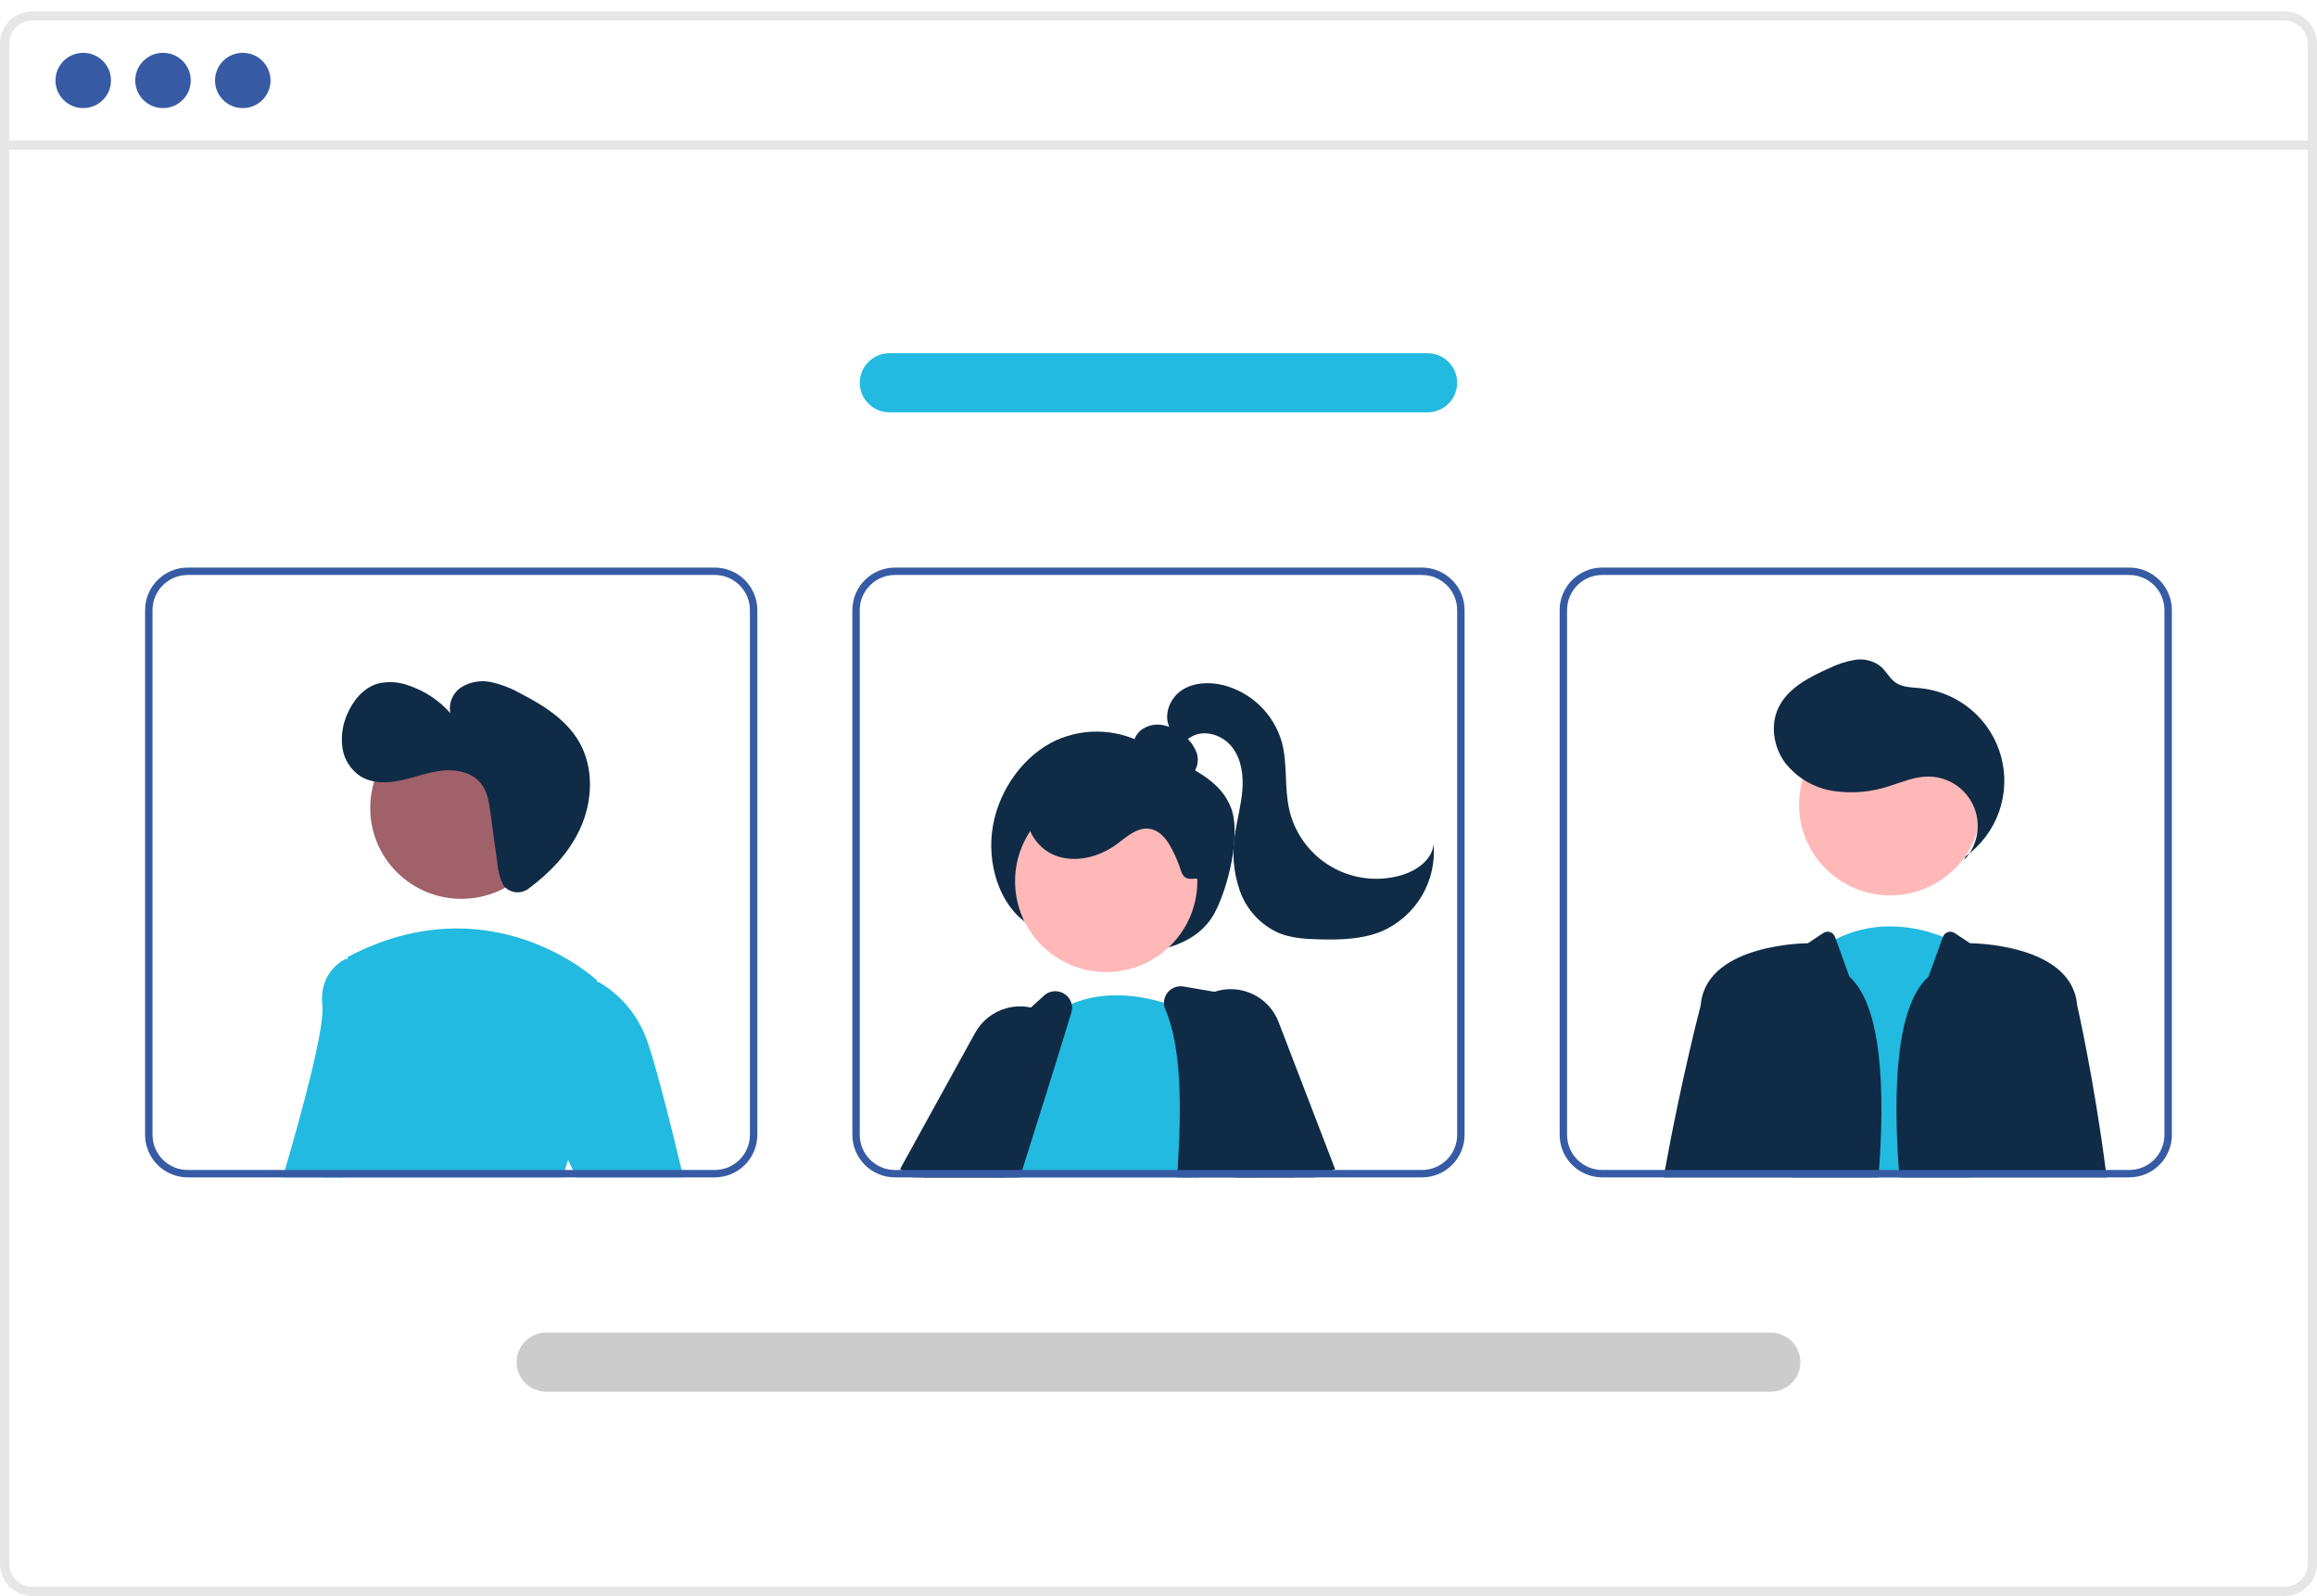 <svg width="196" height="135" viewBox="0 0 196 135" fill="none" xmlns="http://www.w3.org/2000/svg">
<path d="M193.26 0.961H2.737C2.011 0.962 1.315 1.249 0.802 1.76C0.289 2.271 0.001 2.964 0 3.687V132.274C0.001 132.997 0.289 133.69 0.802 134.201C1.315 134.712 2.011 134.999 2.737 135H193.26C193.656 135 194.047 134.914 194.406 134.749C194.765 134.584 195.084 134.343 195.341 134.043C195.363 134.02 195.383 133.995 195.401 133.968C195.564 133.769 195.696 133.547 195.793 133.309C195.931 132.981 196.001 132.629 196 132.274V3.687C195.999 2.964 195.71 2.27 195.196 1.759C194.683 1.248 193.986 0.961 193.26 0.961ZM195.219 132.274C195.219 132.654 195.106 133.026 194.895 133.343C194.708 133.622 194.453 133.85 194.154 134.006C193.878 134.148 193.571 134.222 193.26 134.222H2.737C2.218 134.221 1.721 134.016 1.355 133.65C0.988 133.285 0.782 132.79 0.781 132.274V3.687C0.782 3.171 0.988 2.676 1.355 2.311C1.721 1.945 2.218 1.74 2.737 1.739H193.26C193.779 1.739 194.277 1.944 194.644 2.31C195.011 2.675 195.218 3.17 195.219 3.687V132.274Z" fill="#E6E6E6"/>
<path d="M195.608 11.887H0.39V12.666H195.608V11.887Z" fill="#E6E6E6"/>
<path d="M7.041 9.144C8.337 9.144 9.388 8.097 9.388 6.806C9.388 5.514 8.337 4.468 7.041 4.468C5.744 4.468 4.693 5.514 4.693 6.806C4.693 8.097 5.744 9.144 7.041 9.144Z" fill="#365BA4"/>
<path d="M13.789 9.144C15.086 9.144 16.137 8.097 16.137 6.806C16.137 5.514 15.086 4.468 13.789 4.468C12.493 4.468 11.442 5.514 11.442 6.806C11.442 8.097 12.493 9.144 13.789 9.144Z" fill="#365BA4"/>
<path d="M20.538 9.144C21.834 9.144 22.885 8.097 22.885 6.806C22.885 5.514 21.834 4.468 20.538 4.468C19.241 4.468 18.19 5.514 18.19 6.806C18.19 8.097 19.241 9.144 20.538 9.144Z" fill="#365BA4"/>
<path d="M86.937 78.138C84.589 76.616 83.421 73.079 83.997 69.844C84.572 66.609 86.738 63.822 89.335 62.621C90.598 62.053 91.983 61.808 93.365 61.906C94.747 62.004 96.083 62.442 97.253 63.181C99.635 64.632 103.003 65.426 104.133 68.328C105.003 70.558 103.9 75.086 102.731 77.252C101.72 79.124 99.799 79.98 97.994 80.352C95.997 80.758 93.936 80.731 91.951 80.275C89.965 79.819 88.101 78.943 86.484 77.707L86.937 78.138Z" fill="#0F2B46"/>
<path d="M85.712 95.319L83.835 98.542L83.587 98.967L83.226 99.592H77.692L78.066 98.967L79.033 97.345L81.286 93.556L83.838 94.572L85.712 95.319Z" fill="#FFB8B8"/>
<path d="M77.278 99.592L76.268 98.967L76.142 98.889L82.486 87.375C82.758 86.877 83.128 86.437 83.572 86.082C84.017 85.727 84.528 85.463 85.075 85.305C85.766 85.1 86.499 85.073 87.203 85.227C87.614 85.314 88.01 85.461 88.377 85.665C88.528 85.747 88.674 85.839 88.813 85.94C89.35 86.315 89.79 86.809 90.1 87.384C90.469 88.058 90.651 88.816 90.628 89.583C90.605 90.349 90.377 91.096 89.968 91.745L87.523 95.638L85.433 98.967L85.04 99.592H77.278Z" fill="#0F2B46"/>
<path d="M93.576 82.224C97.834 82.224 101.285 78.786 101.285 74.546C101.285 70.305 97.834 66.867 93.576 66.867C89.318 66.867 85.867 70.305 85.867 74.546C85.867 78.786 89.318 82.224 93.576 82.224Z" fill="#FFB8B8"/>
<path d="M101.315 99.592H83.986L84.065 99.37C84.021 99.236 83.98 99.101 83.942 98.967C83.901 98.826 83.867 98.682 83.835 98.542C83.554 97.233 83.555 95.88 83.838 94.572C84.796 89.888 88.616 86.084 88.616 86.084C88.682 86.034 88.748 85.987 88.814 85.94C89.382 85.526 89.998 85.181 90.65 84.915C93.487 83.742 96.463 84.214 98.462 84.821C99.158 85.031 99.839 85.289 100.499 85.593C100.731 85.702 100.857 85.771 100.857 85.771L101.055 91.777L101.293 98.967L101.315 99.592Z" fill="#22BAE0"/>
<path d="M109.332 98.967L108.007 92.258L106.67 85.493C106.614 85.214 106.475 84.958 106.27 84.759C106.066 84.56 105.806 84.427 105.524 84.377L102.724 83.896L100.119 83.449C99.868 83.404 99.609 83.428 99.371 83.519C99.132 83.61 98.923 83.764 98.766 83.965C98.571 84.208 98.463 84.51 98.462 84.821C98.462 85.014 98.501 85.204 98.578 85.381C99.937 88.538 99.962 93.537 99.617 98.967C99.601 99.174 99.589 99.383 99.573 99.593H109.457L109.332 98.967Z" fill="#0F2B46"/>
<path d="M90.65 84.915C90.592 84.687 90.478 84.477 90.319 84.305C90.16 84.132 89.96 84.001 89.738 83.924C89.515 83.847 89.277 83.826 89.044 83.864C88.812 83.902 88.592 83.996 88.406 84.139L87.203 85.227L82.282 89.692C82.128 89.829 82.008 89.999 81.93 90.189C81.374 91.511 80.292 94.121 79.033 97.344C78.829 97.87 78.619 98.41 78.402 98.967C78.327 99.173 78.245 99.383 78.164 99.592H86.274C86.34 99.383 86.406 99.173 86.472 98.967C86.833 97.832 87.184 96.719 87.523 95.638C88.515 92.496 89.41 89.641 90.1 87.384C90.292 86.759 90.466 86.182 90.624 85.652C90.698 85.413 90.707 85.158 90.65 84.915Z" fill="#0F2B46"/>
<path d="M111.152 99.592H111.676L111.604 99.417L111.412 98.967L108.459 91.986L108.007 92.258L104.378 94.444L106.24 98.967L106.497 99.592H109.457H111.152Z" fill="#FFB8B8"/>
<path d="M108.157 86.45C107.758 85.408 106.969 84.56 105.956 84.084C104.944 83.608 103.785 83.541 102.724 83.896C102.588 83.94 102.455 83.993 102.325 84.052C101.582 84.382 100.948 84.917 100.499 85.593C100.315 85.863 100.165 86.154 100.05 86.459C99.846 86.989 99.75 87.554 99.766 88.121C99.783 88.688 99.913 89.246 100.147 89.763L101.054 91.777L104.3 98.967L104.582 99.592H111.152L111.604 99.417L112.778 98.967L112.941 98.904L108.157 86.45Z" fill="#0F2B46"/>
<path d="M99.631 65.727C99.9 65.807 100.187 65.797 100.45 65.698C100.712 65.599 100.934 65.416 101.082 65.179C101.222 64.937 101.304 64.666 101.322 64.387C101.341 64.108 101.295 63.829 101.188 63.571C100.969 63.055 100.624 62.602 100.185 62.253C99.686 61.804 99.079 61.49 98.422 61.344C98.094 61.274 97.754 61.275 97.427 61.346C97.099 61.418 96.79 61.559 96.522 61.76C96.259 61.968 96.063 62.249 95.961 62.568C95.859 62.886 95.855 63.228 95.949 63.549C96.148 64.126 96.689 64.512 97.229 64.8C98.3 65.369 99.482 65.704 100.694 65.781L99.631 65.727Z" fill="#0F2B46"/>
<path d="M101.13 74.316C99.891 74.486 100.05 73.858 99.554 72.714C99.057 71.57 98.393 70.212 97.147 70.097C96.126 70.002 95.285 70.814 94.458 71.418C92.984 72.494 90.998 73.02 89.289 72.375C87.58 71.73 86.393 69.701 87.041 68C87.243 67.53 87.539 67.106 87.912 66.755C88.285 66.404 88.727 66.133 89.209 65.958C90.177 65.616 91.204 65.474 92.229 65.54C94.508 65.613 96.744 66.183 98.778 67.21C100.182 67.921 101.548 68.937 102.081 70.413C102.613 71.888 102.964 73.962 101.441 74.362L101.13 74.316Z" fill="#0F2B46"/>
<path d="M98.997 61.668C98.385 60.606 98.89 59.149 99.893 58.439C100.895 57.73 102.24 57.66 103.436 57.944C104.619 58.241 105.703 58.843 106.579 59.688C107.455 60.534 108.092 61.594 108.427 62.762C108.934 64.62 108.632 66.615 109.062 68.491C109.291 69.492 109.724 70.435 110.333 71.263C110.942 72.09 111.714 72.785 112.603 73.304C113.491 73.823 114.477 74.156 115.5 74.281C116.522 74.406 117.56 74.322 118.548 74.033C119.836 73.656 121.144 72.741 121.271 71.41C121.404 72.938 121.054 74.469 120.271 75.789C119.487 77.109 118.308 78.152 116.899 78.772C115.241 79.461 113.39 79.506 111.593 79.46C110.422 79.43 109.225 79.36 108.144 78.909C107.397 78.569 106.725 78.085 106.168 77.483C105.611 76.882 105.18 76.176 104.901 75.406C104.351 73.86 104.203 72.2 104.469 70.581C104.646 69.322 104.998 68.087 105.096 66.819C105.195 65.552 105.008 64.198 104.223 63.195C103.438 62.192 101.939 61.68 100.824 62.298C100.375 62.546 100.014 62.952 99.526 63.112C99.039 63.273 98.349 62.991 98.393 62.482L98.997 61.668Z" fill="#0F2B46"/>
<path d="M151.604 99.593L151.664 98.967L153.434 80.623C154.014 80.17 154.638 79.776 155.295 79.444C158.939 77.615 162.455 78.491 164.357 79.247C164.861 79.444 165.348 79.681 165.813 79.957L166.849 98.967L166.884 99.593H151.604Z" fill="#22BAE0"/>
<path d="M159.895 75.74C164.152 75.74 167.604 72.303 167.604 68.062C167.604 63.822 164.152 60.384 159.895 60.384C155.637 60.384 152.186 63.822 152.186 68.062C152.186 72.303 155.637 75.74 159.895 75.74Z" fill="#FFB8B8"/>
<path d="M166.15 72.744C166.723 72.142 167.103 71.385 167.242 70.567C167.382 69.75 167.274 68.909 166.933 68.153C166.591 67.397 166.032 66.759 165.325 66.32C164.619 65.881 163.797 65.662 162.965 65.69C161.899 65.725 160.895 66.16 159.877 66.479C158.335 67.001 156.69 67.148 155.08 66.909C153.459 66.658 151.997 65.798 150.994 64.506C150.04 63.2 149.743 61.389 150.417 59.921C151.195 58.225 153.012 57.291 154.721 56.532C155.41 56.188 156.147 55.947 156.906 55.817C157.287 55.754 157.677 55.77 158.051 55.864C158.425 55.958 158.775 56.128 159.081 56.363C159.561 56.774 159.842 57.393 160.365 57.749C160.954 58.151 161.718 58.14 162.428 58.211C164.026 58.37 165.538 59.011 166.762 60.047C167.986 61.083 168.865 62.466 169.281 64.011C169.697 65.557 169.631 67.192 169.091 68.699C168.551 70.206 167.563 71.513 166.259 72.448L166.15 72.744Z" fill="#0F2B46"/>
<path d="M156.444 82.62L155.296 79.444L155.224 79.246C155.19 79.152 155.135 79.067 155.063 78.998C154.991 78.928 154.904 78.876 154.809 78.845C154.714 78.813 154.613 78.804 154.514 78.817C154.414 78.831 154.32 78.867 154.236 78.922L152.932 79.788C152.932 79.788 144.567 79.788 143.895 84.787C143.886 84.865 143.874 84.953 143.864 85.046C143.864 85.05 143.863 85.055 143.861 85.059C143.776 85.387 142.198 91.464 140.841 98.967C140.804 99.174 140.766 99.383 140.729 99.593H158.905C159.497 92.055 159.166 85.048 156.444 82.62Z" fill="#0F2B46"/>
<path d="M178.127 98.968C177.135 91.271 175.716 85.047 175.716 85.047C175.704 84.953 175.691 84.865 175.682 84.787C175.013 79.788 166.648 79.788 166.648 79.788L165.345 78.923C165.262 78.868 165.167 78.832 165.067 78.819C164.968 78.805 164.867 78.814 164.772 78.846C164.676 78.877 164.59 78.929 164.518 78.999C164.446 79.069 164.391 79.154 164.357 79.248L163.136 82.621C160.415 85.048 160.084 92.056 160.675 99.593L178.205 99.593C178.18 99.383 178.152 99.174 178.127 98.968Z" fill="#0F2B46"/>
<path d="M30.894 81.442L29.029 98.967L28.963 99.592H23.919C23.979 99.389 24.039 99.18 24.102 98.967C25.533 94.078 27.482 86.941 27.271 85.049C26.942 82.098 29.249 81.113 29.249 81.113L29.393 81.141L30.894 81.442Z" fill="#22BAE0"/>
<path d="M39.029 76.032C43.286 76.032 46.738 72.595 46.738 68.354C46.738 64.114 43.286 60.676 39.029 60.676C34.771 60.676 31.319 64.114 31.319 68.354C31.319 72.595 34.771 76.032 39.029 76.032Z" fill="#A0616A"/>
<path d="M49.007 95.872C48.618 96.586 48.3 97.336 48.056 98.111C47.965 98.386 47.877 98.673 47.796 98.967C47.736 99.171 47.683 99.38 47.629 99.593H27.296C27.325 99.386 27.35 99.177 27.378 98.967C28.417 90.792 29.258 82.495 29.393 81.142C29.406 81.013 29.412 80.948 29.412 80.948C41.597 74.552 50.489 82.917 50.489 82.917C50.489 82.917 50.501 82.977 50.52 83.092C50.715 84.262 51.707 91.089 49.007 95.872Z" fill="#22BAE0"/>
<path d="M48.057 98.111L46.701 95.216L47.03 83.736L50.52 83.092L50.643 83.07C52.447 84.115 53.843 85.737 54.604 87.672C55.282 89.36 56.572 94.437 57.661 98.967C57.712 99.177 57.762 99.386 57.812 99.592H48.75L48.458 98.967L48.057 98.111Z" fill="#22BAE0"/>
<path d="M60.458 48.011H15.881C14.925 48.012 14.008 48.391 13.332 49.064C12.656 49.737 12.276 50.65 12.274 51.603V96.001C12.276 96.953 12.656 97.866 13.332 98.54C14.008 99.213 14.925 99.592 15.881 99.593H60.458C61.414 99.593 62.331 99.214 63.007 98.54C63.683 97.867 64.063 96.954 64.064 96.001V51.603C64.063 50.65 63.683 49.737 63.007 49.063C62.331 48.39 61.414 48.011 60.458 48.011ZM63.436 96.001C63.436 96.788 63.122 97.542 62.563 98.098C62.005 98.654 61.247 98.967 60.458 98.968H15.881C15.091 98.967 14.334 98.654 13.776 98.098C13.218 97.541 12.903 96.788 12.902 96.001V51.603C12.903 50.816 13.218 50.062 13.776 49.506C14.334 48.95 15.091 48.637 15.881 48.636H60.458C61.247 48.637 62.005 48.949 62.563 49.506C63.122 50.062 63.436 50.816 63.436 51.603V96.001ZM29.029 98.968L28.963 99.593H47.63C47.683 99.38 47.736 99.171 47.796 98.968H29.029Z" fill="#365BA4"/>
<path d="M120.286 48.011H75.709C74.753 48.012 73.836 48.391 73.16 49.064C72.484 49.737 72.104 50.65 72.103 51.603V96.001C72.104 96.953 72.484 97.866 73.16 98.54C73.836 99.213 74.753 99.592 75.709 99.593H120.286C121.242 99.593 122.159 99.214 122.835 98.54C123.511 97.867 123.892 96.954 123.892 96.001V51.603C123.892 50.65 123.511 49.737 122.835 49.063C122.159 48.39 121.242 48.011 120.286 48.011ZM123.264 96.001C123.264 96.788 122.95 97.542 122.391 98.098C121.833 98.654 121.076 98.967 120.286 98.968H75.709C74.919 98.967 74.162 98.654 73.604 98.098C73.046 97.541 72.731 96.788 72.73 96.001V51.603C72.731 50.816 73.046 50.062 73.604 49.506C74.162 48.95 74.919 48.637 75.709 48.636H120.286C121.076 48.637 121.833 48.949 122.391 49.506C122.95 50.062 123.264 50.816 123.264 51.603V96.001ZM83.942 98.968C83.98 99.102 84.02 99.237 84.064 99.371L83.986 99.593H99.573C99.589 99.384 99.601 99.174 99.617 98.968H83.942Z" fill="#365BA4"/>
<path d="M180.117 48.011H135.54C134.584 48.011 133.667 48.39 132.991 49.063C132.314 49.737 131.934 50.65 131.934 51.603V96.001C131.934 96.954 132.314 97.867 132.991 98.54C133.667 99.214 134.584 99.593 135.54 99.593H180.117C181.073 99.592 181.99 99.213 182.666 98.54C183.342 97.866 183.722 96.953 183.723 96.001V51.603C183.722 50.651 183.342 49.737 182.666 49.064C181.99 48.391 181.073 48.012 180.117 48.011ZM183.095 96.001C183.094 96.787 182.78 97.541 182.222 98.098C181.663 98.654 180.906 98.967 180.117 98.968H135.54C134.75 98.967 133.993 98.654 133.435 98.098C132.876 97.542 132.562 96.788 132.561 96.001V51.603C132.562 50.816 132.876 50.062 133.435 49.506C133.993 48.949 134.75 48.637 135.54 48.636H180.117C180.906 48.637 181.663 48.95 182.222 49.506C182.78 50.062 183.094 50.816 183.095 51.603V96.001ZM158.952 98.968C158.936 99.174 158.921 99.384 158.905 99.593H172.43C172.455 99.387 172.483 99.177 172.508 98.968H158.952Z" fill="#365BA4"/>
<path d="M149.788 117.725H46.209C45.543 117.725 44.905 117.461 44.434 116.992C43.963 116.523 43.698 115.887 43.698 115.224C43.698 114.56 43.963 113.924 44.434 113.455C44.905 112.986 45.543 112.723 46.209 112.723H149.788C150.454 112.723 151.093 112.986 151.564 113.455C152.035 113.924 152.299 114.56 152.299 115.224C152.299 115.887 152.035 116.523 151.564 116.992C151.093 117.461 150.454 117.725 149.788 117.725Z" fill="#CCCCCC"/>
<path d="M120.755 34.88H75.243C74.577 34.88 73.938 34.616 73.467 34.147C72.996 33.678 72.732 33.042 72.732 32.379C72.732 31.716 72.996 31.079 73.467 30.61C73.938 30.141 74.577 29.878 75.243 29.878H120.755C121.421 29.878 122.06 30.141 122.531 30.61C123.001 31.079 123.266 31.716 123.266 32.379C123.266 33.042 123.001 33.678 122.531 34.147C122.06 34.616 121.421 34.88 120.755 34.88Z" fill="#22BAE0"/>
<path d="M42.716 75.043C42.977 75.3 43.322 75.454 43.688 75.477C44.054 75.501 44.416 75.392 44.707 75.171C46.524 73.829 48.119 72.159 49.063 70.123C50.145 67.789 50.266 64.925 48.962 62.707C47.859 60.832 45.912 59.622 43.972 58.629C43.219 58.205 42.407 57.894 41.564 57.704C40.711 57.517 39.818 57.66 39.068 58.105C38.701 58.335 38.411 58.669 38.238 59.064C38.064 59.46 38.014 59.898 38.095 60.322C37.163 59.263 35.969 58.465 34.632 58.007C33.79 57.679 32.868 57.612 31.987 57.816C30.756 58.164 29.857 59.253 29.366 60.43C28.968 61.325 28.831 62.314 28.97 63.283C29.042 63.765 29.216 64.227 29.48 64.638C29.743 65.049 30.09 65.4 30.498 65.67C31.516 66.297 32.815 66.252 33.984 65.995C35.153 65.739 36.285 65.293 37.476 65.181C38.668 65.068 39.995 65.364 40.72 66.312C41.231 66.98 41.362 67.853 41.477 68.685L42.073 73.011C42.122 73.637 42.282 74.249 42.547 74.819C42.593 74.901 42.649 74.977 42.716 75.043Z" fill="#0F2B46"/>
</svg>
